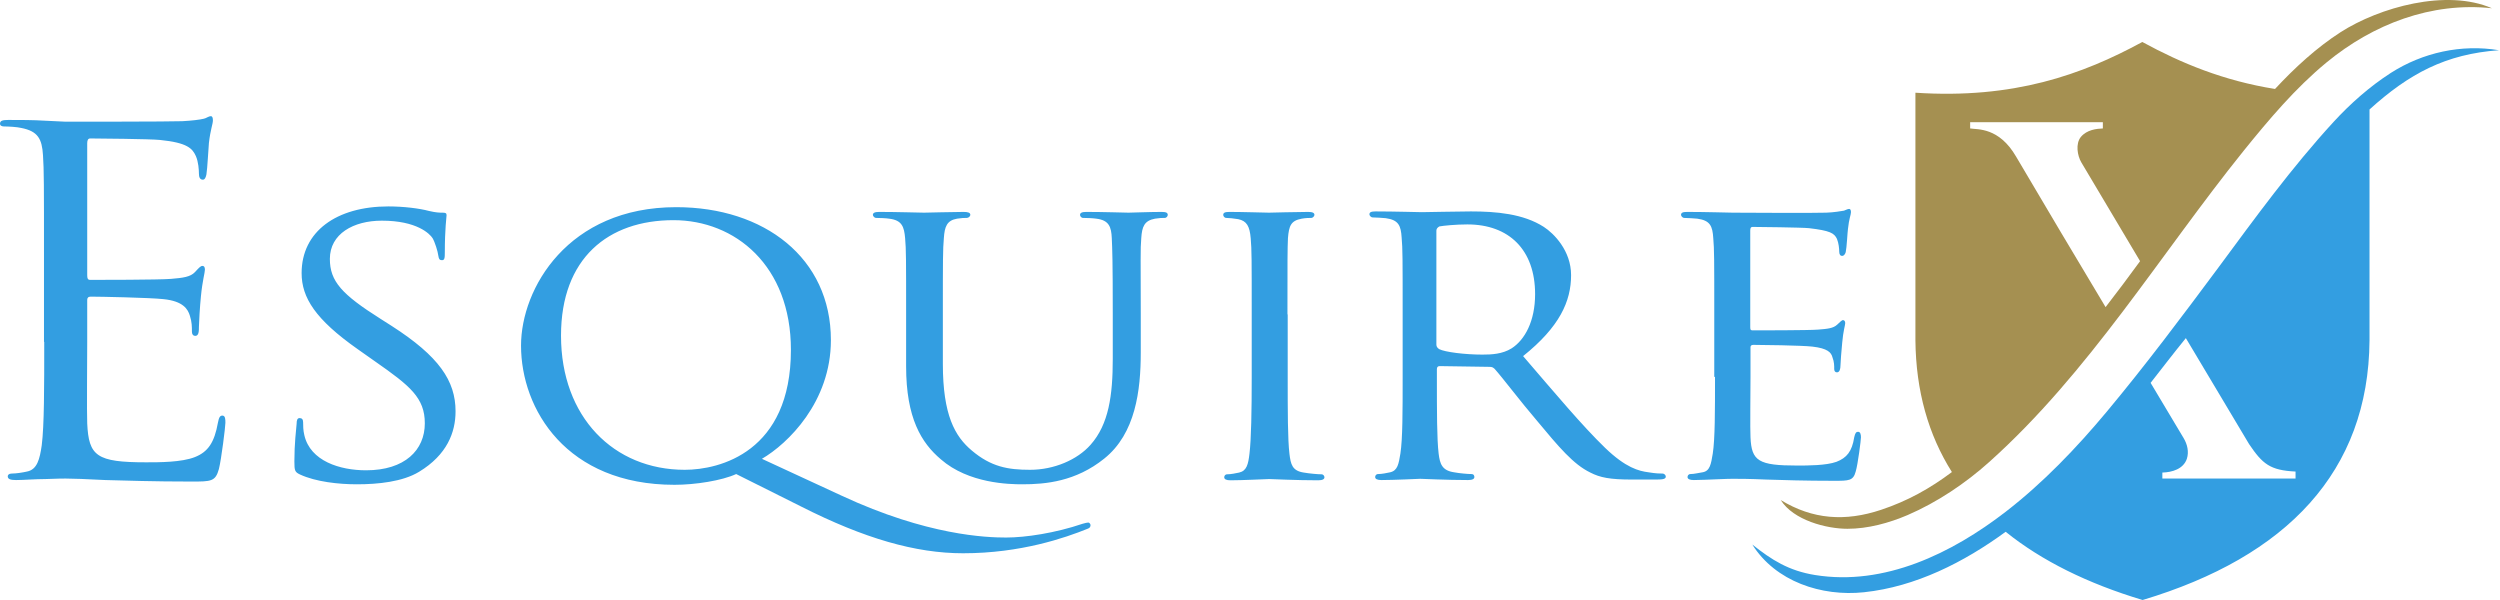 <svg width="150" height="36" viewBox="0 0 150 36" fill="none" xmlns="http://www.w3.org/2000/svg">
<path fill-rule="evenodd" clip-rule="evenodd" d="M142.171 20.422C142.111 28.293 137.208 33.406 128.557 36C125.258 35.01 122.499 33.646 120.34 31.907C117.836 33.736 114.943 35.205 111.839 35.535C109.29 35.805 106.531 34.891 105.137 32.671C106.306 33.601 107.326 34.246 108.9 34.501C113.068 35.175 117.117 33.196 120.34 30.707C122.589 28.968 124.583 26.884 126.398 24.71C128.737 21.906 130.926 18.982 133.1 16.058C135.304 13.075 137.493 10.061 140.012 7.317C141.016 6.223 142.186 5.188 143.445 4.378C145.365 3.149 147.689 2.639 149.938 3.014C146.744 3.239 144.54 4.423 142.171 6.568V20.422ZM129.037 22.971L131.016 26.284C131.241 26.659 131.346 27.109 131.211 27.529C131.001 28.143 130.326 28.338 129.741 28.353V28.713H137.733V28.293C136.203 28.218 135.754 27.843 134.944 26.644L131.151 20.287C130.431 21.171 129.741 22.071 129.037 22.971Z" fill="#339EE1"/>
<path fill-rule="evenodd" clip-rule="evenodd" d="M126.335 18.427C127.04 17.513 127.73 16.598 128.405 15.669L124.881 9.746C124.641 9.341 124.521 8.622 124.851 8.217C125.211 7.782 125.796 7.722 126.171 7.707V7.332H118.209V7.707C118.644 7.782 119.933 7.617 120.968 9.401C122.752 12.43 124.536 15.429 126.335 18.427ZM117.114 28.323C115.705 26.089 114.955 23.465 114.925 20.422C114.925 15.474 114.925 10.511 114.925 5.563C120.818 5.953 124.926 4.483 128.539 2.519C130.878 3.794 133.412 4.843 136.501 5.338C137.701 4.049 138.99 2.864 140.429 1.935C142.768 0.435 146.787 -0.689 149.516 0.495C145.887 0.105 142.394 1.44 139.59 3.749C137.716 5.293 136.126 7.182 134.612 9.056C129.604 15.279 125.346 22.356 119.348 27.724C117.909 29.013 116.23 30.137 114.461 30.902C113.336 31.382 112.077 31.727 110.847 31.727C109.588 31.727 107.608 31.217 106.844 30.003C108.763 31.172 110.712 31.307 112.871 30.587C114.446 30.062 115.795 29.313 117.114 28.323Z" fill="#A59051"/>
<path fill-rule="evenodd" clip-rule="evenodd" d="M2.654 20.512C2.654 23.256 2.654 25.52 2.504 26.719C2.384 27.544 2.234 28.173 1.619 28.293C1.349 28.353 0.975 28.413 0.705 28.413C0.525 28.413 0.465 28.503 0.465 28.578C0.465 28.743 0.615 28.803 0.96 28.803C1.424 28.803 2.114 28.743 2.729 28.743C3.374 28.713 3.883 28.713 3.943 28.713C4.408 28.713 5.128 28.743 6.327 28.803C7.512 28.833 9.191 28.893 11.485 28.893C12.67 28.893 12.925 28.893 13.134 28.143C13.284 27.544 13.524 25.595 13.524 25.37C13.524 25.175 13.524 24.935 13.344 24.935C13.194 24.935 13.134 25.055 13.074 25.37C12.864 26.539 12.49 27.109 11.695 27.424C10.9 27.739 9.566 27.739 8.771 27.739C5.788 27.739 5.323 27.364 5.233 25.399C5.203 24.8 5.233 21.486 5.233 20.512V17.993C5.233 17.873 5.293 17.798 5.443 17.798C5.967 17.798 8.981 17.858 9.806 17.948C10.99 18.068 11.275 18.547 11.395 18.952C11.515 19.327 11.515 19.612 11.515 19.897C11.515 20.047 11.575 20.152 11.725 20.152C11.935 20.152 11.935 19.837 11.935 19.612C11.935 19.417 11.995 18.353 12.055 17.783C12.145 16.838 12.295 16.358 12.295 16.178C12.295 16.014 12.235 15.954 12.145 15.954C12.025 15.954 11.905 16.104 11.695 16.328C11.425 16.613 10.99 16.673 10.256 16.733C9.551 16.793 5.803 16.793 5.413 16.793C5.263 16.793 5.233 16.703 5.233 16.508V8.592C5.233 8.397 5.293 8.307 5.413 8.307C5.743 8.307 9.071 8.337 9.596 8.397C11.245 8.562 11.545 8.907 11.755 9.371C11.905 9.716 11.935 10.196 11.935 10.406C11.935 10.631 11.995 10.781 12.175 10.781C12.295 10.781 12.355 10.616 12.385 10.466C12.445 10.121 12.505 8.862 12.535 8.577C12.625 7.782 12.774 7.437 12.774 7.227C12.774 7.077 12.745 6.972 12.655 6.972C12.505 6.972 12.385 7.092 12.235 7.122C11.995 7.182 11.5 7.242 10.93 7.272C10.226 7.302 4.153 7.302 3.943 7.302L2.699 7.242C2.009 7.197 1.184 7.197 0.495 7.197C0.15 7.197 0 7.242 0 7.422C0 7.542 0.12 7.587 0.24 7.587C0.51 7.587 1.035 7.617 1.274 7.677C2.279 7.872 2.519 8.337 2.579 9.311C2.639 10.226 2.639 11.021 2.639 15.489V20.512H2.654ZM21.411 29.058C22.685 29.058 24.155 28.908 25.144 28.308C26.824 27.289 27.333 25.939 27.333 24.68C27.333 22.851 26.344 21.381 23.495 19.552L22.835 19.132C20.511 17.663 19.792 16.883 19.792 15.534C19.792 14.034 21.201 13.24 22.91 13.24C25.024 13.24 25.789 14.034 25.954 14.289C26.089 14.514 26.269 15.084 26.299 15.339C26.329 15.519 26.359 15.609 26.509 15.609C26.674 15.624 26.689 15.474 26.689 15.159C26.689 13.704 26.794 13.015 26.794 12.91C26.794 12.79 26.734 12.76 26.554 12.76C26.374 12.76 26.179 12.76 25.729 12.655C25.174 12.505 24.23 12.385 23.3 12.385C20.196 12.385 18.097 13.884 18.097 16.388C18.097 17.858 18.922 19.162 21.456 20.946L22.52 21.696C24.605 23.151 25.489 23.87 25.489 25.399C25.489 27.004 24.29 28.218 21.966 28.218C20.391 28.218 18.622 27.664 18.262 26.119C18.187 25.819 18.187 25.52 18.187 25.34C18.187 25.16 18.112 25.085 17.977 25.085C17.842 25.085 17.797 25.205 17.797 25.43C17.767 25.774 17.663 26.629 17.663 27.679C17.663 28.248 17.692 28.323 18.007 28.473C18.952 28.908 20.316 29.058 21.411 29.058ZM48.069 30.392C51.863 32.312 54.937 33.196 57.785 33.196C61.249 33.196 63.918 32.267 65.252 31.727C65.387 31.682 65.432 31.607 65.432 31.502C65.432 31.457 65.372 31.352 65.297 31.352C65.222 31.352 65.117 31.382 64.952 31.427C63.318 31.982 61.534 32.252 60.364 32.252C59.195 32.252 55.641 32.132 50.514 29.748L45.715 27.529C47.26 26.629 49.854 24.125 49.854 20.407C49.854 15.474 45.85 12.43 40.573 12.43C34.081 12.43 31.262 17.303 31.262 20.736C31.262 24.56 33.99 29.088 40.468 29.088C41.727 29.088 43.316 28.833 44.171 28.443L48.069 30.392ZM33.661 20.137C33.661 15.489 36.494 13.21 40.408 13.21C44.111 13.21 47.455 15.939 47.455 20.991C47.455 27.124 43.182 28.188 41.083 28.188C36.839 28.188 33.661 25.04 33.661 20.137ZM54.367 21.981V18.862C54.367 15.564 54.367 14.964 54.307 14.289C54.247 13.615 54.127 13.21 53.347 13.12C53.167 13.09 52.763 13.075 52.553 13.075C52.478 13.075 52.373 12.97 52.373 12.895C52.373 12.775 52.478 12.715 52.748 12.715C53.812 12.715 55.236 12.76 55.446 12.76C55.656 12.76 57.126 12.715 57.815 12.715C58.085 12.715 58.22 12.76 58.22 12.895C58.22 12.97 58.115 13.075 58.01 13.075C57.845 13.075 57.71 13.075 57.425 13.12C56.811 13.225 56.676 13.6 56.631 14.289C56.571 14.964 56.571 15.564 56.571 18.862V21.831C56.571 24.905 57.291 26.179 58.31 27.034C59.465 28.008 60.469 28.188 61.804 28.188C63.243 28.188 64.637 27.589 65.432 26.689C66.527 25.459 66.766 23.72 66.766 21.531V18.862C66.766 15.564 66.737 14.964 66.707 14.289C66.677 13.615 66.542 13.21 65.777 13.12C65.597 13.09 65.192 13.075 64.982 13.075C64.877 13.075 64.802 12.97 64.802 12.895C64.802 12.775 64.907 12.715 65.177 12.715C66.212 12.715 67.576 12.76 67.711 12.76C67.876 12.76 68.986 12.715 69.69 12.715C69.96 12.715 70.065 12.76 70.065 12.895C70.065 12.97 69.99 13.075 69.885 13.075C69.72 13.075 69.585 13.075 69.3 13.12C68.656 13.24 68.521 13.6 68.476 14.289C68.416 14.964 68.446 15.564 68.446 18.862V21.141C68.446 23.435 68.131 26.014 66.257 27.514C64.547 28.893 62.733 29.058 61.339 29.058C60.559 29.058 58.115 29.013 56.451 27.559C55.281 26.569 54.367 25.085 54.367 21.981ZM77.247 18.862C77.247 15.564 77.247 14.964 77.277 14.289C77.337 13.54 77.457 13.24 78.102 13.12C78.372 13.075 78.522 13.075 78.686 13.075C78.761 13.075 78.866 12.97 78.866 12.895C78.866 12.775 78.761 12.715 78.492 12.715C77.772 12.715 76.243 12.76 76.138 12.76C76.003 12.76 74.533 12.715 73.769 12.715C73.499 12.715 73.394 12.76 73.394 12.895C73.394 12.97 73.469 13.075 73.574 13.075C73.739 13.075 74.023 13.105 74.293 13.15C74.803 13.255 74.983 13.57 75.043 14.304C75.103 14.979 75.103 15.579 75.103 18.877V22.626C75.103 24.68 75.073 26.344 74.968 27.229C74.893 27.858 74.803 28.248 74.353 28.353C74.143 28.398 73.844 28.458 73.634 28.458C73.499 28.458 73.454 28.563 73.454 28.638C73.454 28.758 73.589 28.818 73.829 28.818C74.548 28.818 76.018 28.743 76.153 28.743C76.257 28.743 77.787 28.818 79.091 28.818C79.361 28.818 79.466 28.743 79.466 28.638C79.466 28.563 79.406 28.458 79.286 28.458C79.076 28.458 78.567 28.413 78.222 28.353C77.532 28.248 77.442 27.858 77.367 27.229C77.262 26.359 77.262 24.68 77.262 22.626V18.862H77.247ZM84.159 22.611C84.159 24.665 84.159 26.329 84.024 27.214C83.919 27.843 83.859 28.233 83.409 28.338C83.2 28.383 82.9 28.443 82.69 28.443C82.555 28.443 82.51 28.548 82.51 28.623C82.51 28.743 82.645 28.803 82.885 28.803C83.604 28.803 85.179 28.728 85.209 28.728C85.314 28.728 86.813 28.803 88.087 28.803C88.357 28.803 88.462 28.728 88.462 28.623C88.462 28.548 88.432 28.443 88.282 28.443C88.072 28.443 87.563 28.398 87.248 28.338C86.528 28.233 86.393 27.843 86.318 27.214C86.213 26.344 86.213 24.695 86.213 22.641V22.146C86.213 22.026 86.273 21.966 86.378 21.966L89.362 22.011C89.527 22.011 89.572 22.041 89.677 22.131C90.186 22.701 91.221 24.08 92.211 25.235C93.545 26.839 94.4 27.858 95.419 28.353C96.004 28.653 96.589 28.773 97.923 28.773H99.393C99.812 28.773 99.947 28.728 99.947 28.593C99.947 28.518 99.872 28.413 99.737 28.413C99.603 28.413 99.363 28.413 98.913 28.338C98.328 28.263 97.548 28.068 96.304 26.869C94.939 25.549 93.32 23.615 91.386 21.366C93.575 19.612 94.265 18.083 94.265 16.508C94.265 15.039 93.23 14.004 92.63 13.615C91.401 12.82 89.752 12.685 88.252 12.685C87.533 12.685 85.553 12.73 85.314 12.73C85.179 12.73 83.604 12.685 82.54 12.685C82.27 12.685 82.165 12.73 82.165 12.865C82.165 12.94 82.27 13.045 82.345 13.045C82.555 13.045 82.96 13.075 83.139 13.09C83.919 13.195 84.054 13.54 84.099 14.259C84.159 14.934 84.159 15.534 84.159 18.832V22.611ZM86.183 13.839C86.183 13.72 86.258 13.645 86.363 13.585C86.603 13.54 87.353 13.465 88.042 13.465C90.546 13.465 92.106 14.994 92.106 17.648C92.106 19.267 91.491 20.392 90.696 20.901C90.141 21.246 89.497 21.276 88.942 21.276C87.907 21.276 86.693 21.126 86.348 20.946C86.243 20.872 86.183 20.797 86.183 20.677V13.839ZM102.901 22.611C102.901 24.665 102.901 26.329 102.766 27.214C102.661 27.843 102.601 28.263 102.151 28.338C101.942 28.368 101.642 28.443 101.432 28.443C101.297 28.443 101.252 28.548 101.252 28.623C101.252 28.743 101.387 28.803 101.627 28.803C102.001 28.803 102.541 28.773 102.991 28.758C103.501 28.728 103.951 28.728 104.011 28.728C104.355 28.728 104.97 28.728 105.96 28.773C106.919 28.803 108.284 28.848 110.038 28.848C110.938 28.848 111.193 28.848 111.342 28.293C111.477 27.843 111.657 26.389 111.657 26.239C111.657 26.089 111.627 25.909 111.492 25.909C111.357 25.909 111.313 25.984 111.253 26.239C111.118 27.094 110.803 27.469 110.188 27.709C109.573 27.933 108.449 27.933 107.834 27.933C105.51 27.933 105.09 27.664 105.03 26.239C105 25.819 105.03 23.33 105.03 22.611V20.841C105.03 20.767 105.06 20.692 105.195 20.692C105.6 20.692 108.104 20.721 108.749 20.797C109.648 20.901 109.873 21.141 109.948 21.441C110.053 21.711 110.053 21.936 110.053 22.146C110.053 22.266 110.113 22.341 110.218 22.341C110.383 22.341 110.428 22.116 110.428 21.936C110.428 21.786 110.488 20.991 110.533 20.557C110.593 19.852 110.713 19.507 110.713 19.387C110.713 19.267 110.653 19.207 110.578 19.207C110.503 19.207 110.398 19.327 110.233 19.477C109.993 19.702 109.648 19.732 109.078 19.777C108.539 19.822 105.45 19.822 105.15 19.822C105.015 19.822 105.015 19.747 105.015 19.597V13.839C105.015 13.69 105.045 13.615 105.15 13.615C105.42 13.615 108.134 13.645 108.539 13.69C109.813 13.839 110.053 13.989 110.218 14.334C110.323 14.589 110.353 14.934 110.353 15.084C110.353 15.264 110.413 15.354 110.533 15.354C110.638 15.354 110.713 15.234 110.743 15.129C110.803 14.874 110.848 13.929 110.878 13.735C110.938 13.135 111.058 12.88 111.058 12.73C111.058 12.625 111.028 12.535 110.953 12.535C110.848 12.535 110.743 12.61 110.638 12.64C110.458 12.67 110.023 12.745 109.573 12.76C109.033 12.79 104.131 12.76 103.966 12.76C103.831 12.76 102.316 12.715 101.237 12.715C100.967 12.715 100.862 12.76 100.862 12.895C100.862 12.97 100.967 13.075 101.042 13.075C101.252 13.075 101.657 13.105 101.837 13.12C102.616 13.225 102.751 13.57 102.796 14.289C102.856 14.964 102.856 15.564 102.856 18.862V22.611H102.901Z" fill="#339EE1"/>
</svg>
